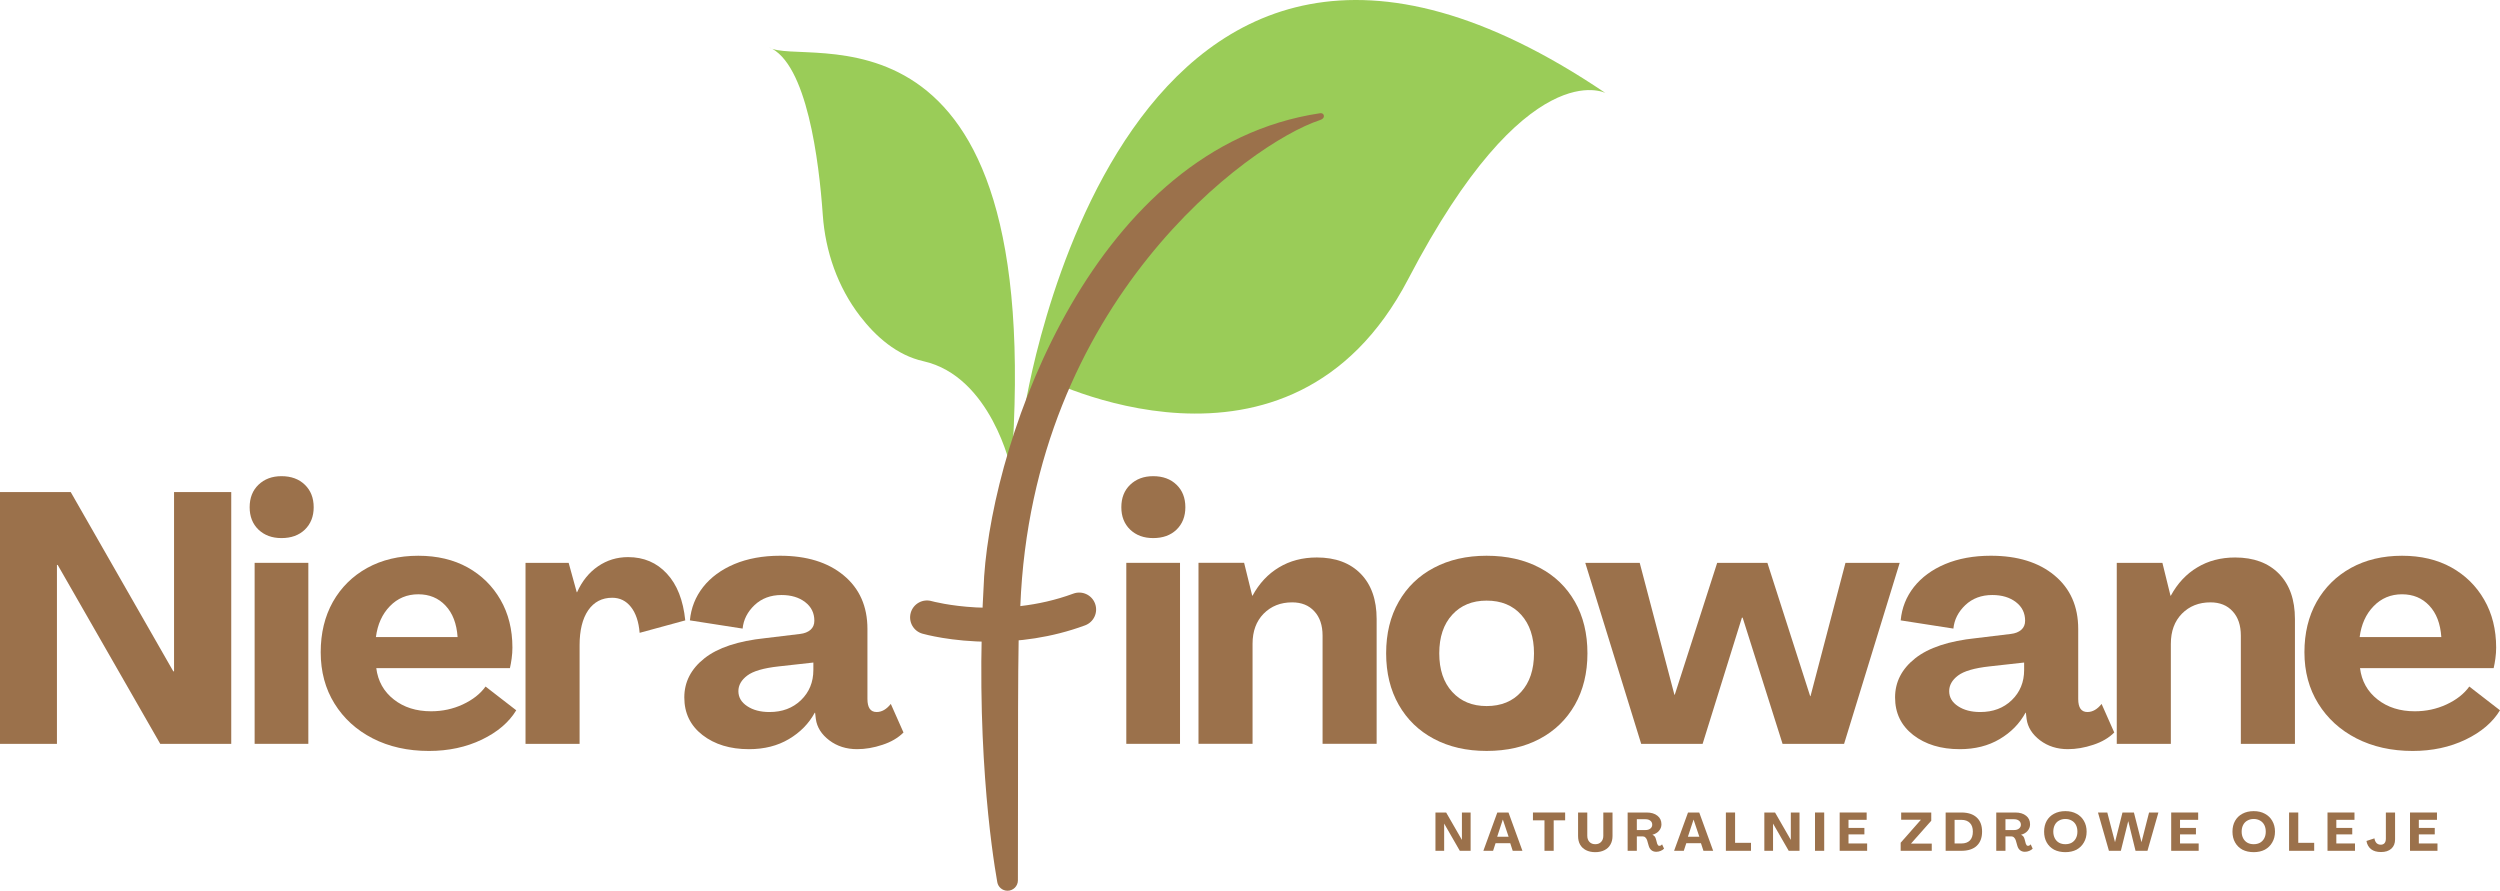 <?xml version="1.0" encoding="UTF-8" standalone="no"?>
<svg xmlns:inkscape="http://www.inkscape.org/namespaces/inkscape" xmlns:sodipodi="http://sodipodi.sourceforge.net/DTD/sodipodi-0.dtd" xmlns="http://www.w3.org/2000/svg" xmlns:svg="http://www.w3.org/2000/svg" xmlns:ns="&#38;ns_sfw;" version="1.1" id="Layer_1" x="0px" y="0px" width="293.857px" height="104.699px" viewBox="0 0 293.857 104.699" xml:space="preserve"><defs id="defs26"></defs>
<path fill="#9acc58" d="m 188.713,10.935 c 0,0 -9.242,-4.869 -23.188,21.868 -13.949,26.738 -43.161,11.471 -43.161,11.471 l -1.981,4.126 c 0.001,0 11.224,-76.085 68.33,-37.465" id="path1"></path>
<path fill="#9acc58" d="m 118.857,55.25 c 0,0 0,0.248 0,0 0,-0.248 -2.393,-11.018 -10.315,-12.792 -3.131,-0.701 -5.604,-2.9 -7.452,-5.305 -2.626,-3.419 -4.077,-7.59 -4.378,-11.893 -0.44,-6.288 -1.855,-17.863 -6.324,-19.711 3.804,2.533 32.81,-7.955 28.469,49.701" id="path2"></path>
<rect x="132.389" y="66.158" fill="#9b714b" width="6.313" height="21.275" id="rect2"></rect>
<path fill="#9b714b" d="m 135.546,55.971 c -1.103,0 -2.001,0.336 -2.703,1.008 -0.695,0.666 -1.038,1.547 -1.038,2.646 0,1.08 0.343,1.957 1.038,2.629 0.702,0.666 1.6,0.994 2.703,0.994 1.14,0 2.053,-0.328 2.747,-0.994 0.691,-0.672 1.037,-1.549 1.037,-2.629 0,-1.1 -0.346,-1.98 -1.037,-2.646 -0.694,-0.672 -1.607,-1.008 -2.747,-1.008" id="path3"></path>
<path fill="#9b714b" d="m 154.785,65.527 c -1.689,0 -3.17,0.391 -4.457,1.17 -1.287,0.77 -2.318,1.877 -3.099,3.316 h -0.043 l -0.949,-3.857 h -5.363 v 21.275 h 6.355 V 75.67 c 0,-1.469 0.433,-2.648 1.302,-3.537 0.877,-0.885 1.99,-1.33 3.346,-1.33 1.109,0 1.98,0.352 2.615,1.053 0.645,0.693 0.967,1.648 0.967,2.863 v 12.713 h 6.355 v -14.67 c 0,-2.27 -0.625,-4.041 -1.871,-5.318 -1.25,-1.276 -2.964,-1.917 -5.158,-1.917" id="path4"></path>
<path fill="#9b714b" d="m 185.117,70.73 c -0.988,-1.725 -2.363,-3.055 -4.135,-3.99 -1.777,-0.941 -3.855,-1.416 -6.242,-1.416 -2.359,0 -4.424,0.475 -6.195,1.416 -1.775,0.936 -3.154,2.266 -4.135,3.99 -0.986,1.719 -1.479,3.738 -1.479,6.064 0,2.301 0.492,4.318 1.479,6.049 0.98,1.727 2.359,3.063 4.135,4.004 1.771,0.945 3.836,1.42 6.195,1.42 2.387,0 4.465,-0.475 6.242,-1.42 1.771,-0.941 3.146,-2.277 4.135,-4.004 0.982,-1.73 1.475,-3.748 1.475,-6.049 0,-2.325 -0.492,-4.345 -1.475,-6.064 m -6.312,10.594 c -0.996,1.111 -2.35,1.668 -4.064,1.668 -1.686,0 -3.037,-0.557 -4.047,-1.668 -1.016,-1.109 -1.52,-2.619 -1.52,-4.529 0,-1.908 0.504,-3.42 1.52,-4.531 1.01,-1.109 2.361,-1.666 4.047,-1.666 1.715,0 3.068,0.557 4.064,1.666 1.002,1.111 1.506,2.623 1.506,4.531 0,1.91 -0.504,3.42 -1.506,4.529" id="path5"></path>
<polygon fill="#9b714b" points="204.836,72.6 209.527,87.434 216.76,87.434 223.295,66.158 216.922,66.158 212.814,81.822 212.771,81.822 207.744,66.158 201.842,66.158 196.857,81.662 196.814,81.662 192.736,66.158 186.336,66.158 192.91,87.434 200.131,87.434 204.75,72.6 " id="polygon5"></polygon>
<path fill="#9b714b" d="m 247.027,82.742 c -0.51,0.637 -1.064,0.951 -1.668,0.951 -0.723,0 -1.08,-0.514 -1.08,-1.535 v -8.227 c 0,-2.66 -0.934,-4.758 -2.793,-6.299 -1.852,-1.539 -4.348,-2.309 -7.482,-2.309 -2.016,0 -3.805,0.328 -5.359,0.979 -1.553,0.654 -2.777,1.557 -3.684,2.703 -0.9,1.15 -1.416,2.455 -1.549,3.916 l 6.195,0.965 c 0.105,-1.053 0.574,-1.973 1.402,-2.762 0.836,-0.789 1.893,-1.184 3.172,-1.184 1.127,0 2.051,0.277 2.775,0.832 0.721,0.549 1.082,1.279 1.082,2.193 0,0.449 -0.154,0.803 -0.453,1.066 -0.305,0.264 -0.709,0.424 -1.213,0.482 l -4.105,0.496 c -3.188,0.334 -5.568,1.121 -7.148,2.369 -1.576,1.248 -2.367,2.781 -2.367,4.602 0,1.836 0.709,3.303 2.133,4.414 1.436,1.109 3.252,1.666 5.467,1.666 1.803,0 3.365,-0.396 4.691,-1.184 1.334,-0.789 2.346,-1.82 3.039,-3.098 h 0.045 l 0.086,0.744 c 0.135,0.965 0.662,1.799 1.58,2.498 0.914,0.691 2.006,1.039 3.273,1.039 0.971,0 1.963,-0.172 2.98,-0.512 1.012,-0.33 1.834,-0.811 2.469,-1.447 z m -9.105,-3.988 c 0,1.432 -0.49,2.615 -1.461,3.551 -0.965,0.928 -2.199,1.389 -3.697,1.389 -1.051,0 -1.926,-0.227 -2.617,-0.688 -0.693,-0.457 -1.035,-1.045 -1.035,-1.768 0,-0.691 0.342,-1.303 1.035,-1.828 0.691,-0.525 1.924,-0.885 3.699,-1.08 l 4.076,-0.453 z" id="path6"></path>
<path fill="#9b714b" d="m 263.395,74.719 v 12.715 h 6.359 V 72.762 c 0,-2.27 -0.627,-4.041 -1.871,-5.318 -1.25,-1.275 -2.969,-1.916 -5.158,-1.916 -1.689,0 -3.17,0.391 -4.457,1.17 -1.287,0.77 -2.32,1.877 -3.1,3.318 h -0.043 l -0.949,-3.857 h -5.365 v 21.275 h 6.357 V 75.67 c 0,-1.469 0.432,-2.648 1.301,-3.537 0.877,-0.885 1.992,-1.33 3.348,-1.33 1.107,0 1.98,0.352 2.613,1.053 0.644,0.693 0.965,1.648 0.965,2.863" id="path7"></path>
<path fill="#9b714b" d="m 287.574,82.801 c -1.162,0.539 -2.404,0.805 -3.727,0.805 -1.746,0 -3.207,-0.461 -4.383,-1.389 -1.182,-0.924 -1.867,-2.152 -2.061,-3.684 h 15.709 c 0.076,-0.328 0.145,-0.707 0.205,-1.139 0.057,-0.428 0.088,-0.854 0.088,-1.271 0,-2.133 -0.469,-4.008 -1.404,-5.627 -0.926,-1.613 -2.213,-2.881 -3.857,-3.799 -1.646,-0.912 -3.58,-1.373 -5.803,-1.373 -2.271,0 -4.271,0.479 -6.006,1.432 -1.725,0.957 -3.066,2.287 -4.033,3.988 -0.957,1.707 -1.432,3.68 -1.432,5.92 0,2.279 0.541,4.293 1.623,6.035 1.08,1.746 2.576,3.109 4.484,4.09 1.92,0.984 4.127,1.479 6.621,1.479 2.297,0 4.369,-0.447 6.211,-1.33 1.842,-0.885 3.189,-2.037 4.047,-3.449 l -3.607,-2.791 c -0.614,0.857 -1.505,1.558 -2.675,2.103 m -8.576,-11.543 c 0.904,-0.936 2.02,-1.404 3.344,-1.404 1.305,0 2.371,0.445 3.201,1.33 0.838,0.887 1.309,2.119 1.418,3.697 h -9.6 c 0.192,-1.49 0.737,-2.697 1.637,-3.623" id="path8"></path>
<polygon fill="#9b714b" points="8.315,57.842 0,57.842 0,87.434 6.693,87.434 6.693,66.404 6.781,66.404 18.836,87.434 27.181,87.434 27.181,57.842 20.458,57.842 20.458,78.914 20.371,78.914 " id="polygon8"></polygon>
<rect x="29.93" y="66.158" fill="#9b714b" width="6.313" height="21.275" id="rect8"></rect>
<path fill="#9b714b" d="m 33.085,55.971 c -1.103,0 -2.002,0.336 -2.703,1.008 -0.694,0.666 -1.037,1.547 -1.037,2.646 0,1.08 0.343,1.957 1.037,2.629 0.701,0.666 1.6,0.994 2.703,0.994 1.14,0 2.054,-0.328 2.748,-0.994 0.69,-0.672 1.038,-1.549 1.038,-2.629 0,-1.1 -0.348,-1.98 -1.038,-2.646 -0.694,-0.672 -1.607,-1.008 -2.748,-1.008" id="path9"></path>
<path fill="#9b714b" d="m 54.4,82.801 c -1.161,0.539 -2.404,0.805 -3.726,0.805 -1.746,0 -3.207,-0.461 -4.384,-1.389 -1.18,-0.924 -1.867,-2.152 -2.061,-3.684 h 15.709 c 0.076,-0.328 0.146,-0.707 0.205,-1.139 0.059,-0.428 0.088,-0.854 0.088,-1.271 0,-2.133 -0.468,-4.008 -1.403,-5.627 -0.928,-1.613 -2.214,-2.881 -3.858,-3.799 -1.648,-0.912 -3.581,-1.373 -5.802,-1.373 -2.273,0 -4.274,0.479 -6.006,1.432 -1.724,0.957 -3.069,2.287 -4.033,3.988 -0.957,1.707 -1.432,3.68 -1.432,5.92 0,2.279 0.54,4.293 1.621,6.035 1.082,1.746 2.576,3.109 4.487,4.09 1.917,0.984 4.124,1.479 6.619,1.479 2.298,0 4.37,-0.447 6.211,-1.33 1.841,-0.885 3.189,-2.037 4.047,-3.449 l -3.608,-2.791 c -0.613,0.857 -1.505,1.558 -2.674,2.103 M 45.822,71.258 c 0.906,-0.936 2.021,-1.404 3.347,-1.404 1.304,0 2.371,0.445 3.2,1.33 0.837,0.887 1.309,2.119 1.418,3.697 h -9.601 c 0.193,-1.49 0.738,-2.697 1.636,-3.623" id="path10"></path>
<path fill="#9b714b" d="m 78.387,67.428 c -1.191,-1.293 -2.712,-1.943 -4.56,-1.943 -1.309,0 -2.485,0.361 -3.537,1.082 -1.052,0.723 -1.871,1.734 -2.456,3.039 h -0.043 l -0.95,-3.447 h -5.07 v 21.275 h 6.356 V 75.846 c 0,-1.754 0.336,-3.121 1.008,-4.107 0.68,-0.982 1.622,-1.477 2.821,-1.477 0.906,0 1.64,0.363 2.206,1.082 0.574,0.725 0.914,1.736 1.023,3.041 l 5.363,-1.463 c -0.244,-2.373 -0.963,-4.209 -2.161,-5.494" id="path11"></path>
<path fill="#9b714b" d="m 103.042,83.693 c -0.724,0 -1.081,-0.514 -1.081,-1.535 v -8.227 c 0,-2.66 -0.933,-4.758 -2.792,-6.299 -1.853,-1.539 -4.348,-2.309 -7.482,-2.309 -2.017,0 -3.807,0.328 -5.363,0.979 -1.549,0.654 -2.776,1.557 -3.682,2.703 -0.899,1.15 -1.414,2.455 -1.549,3.916 l 6.196,0.965 c 0.105,-1.053 0.573,-1.973 1.403,-2.762 0.836,-0.789 1.892,-1.184 3.171,-1.184 1.128,0 2.053,0.277 2.776,0.832 0.719,0.549 1.082,1.279 1.082,2.193 0,0.449 -0.153,0.803 -0.453,1.066 -0.303,0.264 -0.709,0.424 -1.212,0.482 l -4.107,0.496 c -3.186,0.334 -5.568,1.121 -7.146,2.369 -1.579,1.248 -2.368,2.781 -2.368,4.602 0,1.836 0.708,3.303 2.134,4.414 1.432,1.109 3.251,1.666 5.465,1.666 1.802,0 3.365,-0.396 4.691,-1.184 1.334,-0.789 2.346,-1.82 3.04,-3.098 h 0.044 l 0.088,0.744 c 0.134,0.965 0.66,1.799 1.578,2.498 0.913,0.691 2.005,1.039 3.273,1.039 0.972,0 1.965,-0.172 2.981,-0.512 1.012,-0.33 1.834,-0.811 2.47,-1.447 l -1.491,-3.361 c -0.509,0.64 -1.064,0.954 -1.666,0.954 m -7.438,-4.939 c 0,1.432 -0.49,2.615 -1.461,3.551 -0.964,0.928 -2.2,1.389 -3.697,1.389 -1.052,0 -1.926,-0.227 -2.616,-0.688 -0.694,-0.457 -1.038,-1.045 -1.038,-1.768 0,-0.691 0.344,-1.303 1.038,-1.828 0.69,-0.525 1.921,-0.885 3.698,-1.08 l 4.077,-0.453 v 0.877 z" id="path12"></path>
<polygon fill="#9b714b" points="169.984,95.504 168.727,95.504 168.727,100.006 169.75,100.006 169.75,96.805 171.59,100.006 172.861,100.006 172.861,95.504 171.838,95.504 171.838,98.703 171.824,98.703 " id="polygon12"></polygon>
<path fill="#9b714b" d="m 175.998,95.504 -1.639,4.502 h 1.143 l 0.291,-0.893 h 1.725 l 0.291,0.893 h 1.141 l -1.637,-4.502 z m -0.016,2.85 0.656,-2.002 h 0.018 l 0.67,2.002 z" id="path13"></path>
<polygon fill="#9b714b" points="181.543,100.006 182.625,100.006 182.625,96.424 183.971,96.424 183.971,95.504 180.186,95.504 180.186,96.424 181.543,96.424 " id="polygon13"></polygon>
<path fill="#9b714b" d="m 188.459,98.236 c 0,0.303 -0.086,0.547 -0.264,0.73 -0.168,0.176 -0.393,0.264 -0.686,0.264 -0.293,0 -0.523,-0.094 -0.688,-0.277 -0.168,-0.184 -0.248,-0.424 -0.248,-0.717 v -2.732 h -1.082 v 2.762 c 0,0.391 0.078,0.727 0.234,1.008 0.164,0.287 0.396,0.504 0.701,0.658 0.301,0.154 0.662,0.234 1.082,0.234 0.416,0 0.777,-0.08 1.082,-0.234 0.309,-0.154 0.543,-0.371 0.701,-0.658 0.164,-0.281 0.248,-0.617 0.248,-1.008 v -2.762 h -1.082 v 2.732 z" id="path14"></path>
<path fill="#9b714b" d="m 195.217,99.375 c -0.051,0.031 -0.102,0.045 -0.16,0.045 -0.068,0 -0.123,-0.018 -0.16,-0.057 -0.041,-0.049 -0.074,-0.107 -0.104,-0.176 l -0.146,-0.541 c -0.027,-0.125 -0.08,-0.234 -0.145,-0.324 -0.072,-0.086 -0.16,-0.15 -0.277,-0.203 0.326,-0.088 0.588,-0.236 0.771,-0.453 0.197,-0.223 0.295,-0.482 0.295,-0.773 0,-0.428 -0.158,-0.764 -0.469,-1.008 -0.314,-0.254 -0.738,-0.381 -1.271,-0.381 h -2.234 v 4.502 h 1.08 v -1.697 h 0.688 c 0.123,0 0.234,0.045 0.322,0.133 0.094,0.088 0.162,0.201 0.203,0.336 l 0.189,0.658 c 0.061,0.203 0.162,0.373 0.309,0.496 0.152,0.123 0.344,0.189 0.568,0.189 0.184,0 0.355,-0.035 0.514,-0.102 0.162,-0.066 0.297,-0.152 0.408,-0.264 l -0.234,-0.512 c -0.04,0.054 -0.089,0.097 -0.147,0.132 m -1.227,-1.986 c -0.146,0.117 -0.336,0.176 -0.57,0.176 h -1.023 v -1.271 h 1.023 c 0.234,0 0.424,0.059 0.57,0.176 0.146,0.117 0.217,0.273 0.217,0.467 0,0.186 -0.07,0.334 -0.217,0.452" id="path15"></path>
<path fill="#9b714b" d="m 198.414,95.504 -1.637,4.502 h 1.141 l 0.293,-0.893 h 1.725 l 0.291,0.893 h 1.143 l -1.637,-4.502 z m -0.014,2.85 0.658,-2.002 h 0.014 l 0.674,2.002 z" id="path16"></path>
<polygon fill="#9b714b" points="202.865,100.006 205.818,100.006 205.818,99.068 203.947,99.068 203.947,95.504 202.865,95.504 " id="polygon16"></polygon>
<polygon fill="#9b714b" points="208.643,95.504 207.385,95.504 207.385,100.006 208.408,100.006 208.408,96.805 210.25,100.006 211.52,100.006 211.52,95.504 210.498,95.504 210.498,98.703 210.482,98.703 " id="polygon17"></polygon>
<rect x="213.34" y="95.504" fill="#9b714b" width="1.082" height="4.502" id="rect17"></rect>
<polygon fill="#9b714b" points="219.146,97.316 217.279,97.316 217.279,96.365 219.412,96.365 219.412,95.504 216.24,95.504 216.24,100.006 219.469,100.006 219.469,99.143 217.279,99.143 217.279,98.076 219.146,98.076 " id="polygon18"></polygon>
<polygon fill="#9b714b" points="223.469,95.504 223.469,96.352 225.793,96.352 223.41,99.057 223.41,100.006 227.064,100.006 227.064,99.158 224.623,99.158 227.006,96.469 227.006,95.504 " id="polygon19"></polygon>
<path fill="#9b714b" d="m 230.551,95.504 h -1.854 v 4.502 h 1.854 c 0.777,0 1.379,-0.195 1.797,-0.586 0.418,-0.387 0.631,-0.943 0.631,-1.666 0,-0.73 -0.213,-1.285 -0.631,-1.666 -0.418,-0.387 -1.02,-0.584 -1.797,-0.584 m 0.994,3.287 c -0.234,0.234 -0.564,0.352 -0.994,0.352 h -0.803 v -2.775 h 0.803 c 0.43,0 0.76,0.123 0.994,0.363 0.234,0.234 0.35,0.578 0.35,1.023 0,0.449 -0.116,0.797 -0.35,1.037" id="path19"></path>
<path fill="#9b714b" d="m 238.547,99.375 c -0.051,0.031 -0.104,0.045 -0.16,0.045 -0.07,0 -0.123,-0.018 -0.162,-0.057 -0.041,-0.049 -0.072,-0.107 -0.102,-0.176 l -0.146,-0.541 c -0.029,-0.125 -0.08,-0.234 -0.146,-0.324 -0.07,-0.086 -0.16,-0.15 -0.275,-0.203 0.326,-0.088 0.588,-0.236 0.771,-0.453 0.195,-0.223 0.293,-0.482 0.293,-0.773 0,-0.428 -0.158,-0.764 -0.467,-1.008 -0.314,-0.254 -0.738,-0.381 -1.271,-0.381 h -2.236 v 4.502 h 1.082 v -1.697 h 0.688 c 0.123,0 0.234,0.045 0.322,0.133 0.092,0.088 0.162,0.201 0.203,0.336 l 0.189,0.658 c 0.061,0.203 0.16,0.373 0.309,0.496 0.152,0.123 0.342,0.189 0.568,0.189 0.182,0 0.355,-0.035 0.512,-0.102 0.164,-0.066 0.299,-0.152 0.408,-0.264 l -0.234,-0.512 c -0.041,0.054 -0.088,0.097 -0.146,0.132 m -1.227,-1.986 c -0.148,0.117 -0.336,0.176 -0.57,0.176 h -1.023 v -1.271 h 1.023 c 0.234,0 0.422,0.059 0.57,0.176 0.145,0.117 0.219,0.273 0.219,0.467 0,0.186 -0.074,0.334 -0.219,0.452" id="path20"></path>
<path fill="#9b714b" d="m 244.082,95.65 c -0.373,-0.205 -0.811,-0.307 -1.314,-0.307 -0.506,0 -0.949,0.102 -1.328,0.307 -0.373,0.197 -0.658,0.475 -0.865,0.832 -0.201,0.361 -0.305,0.785 -0.305,1.271 0,0.49 0.104,0.914 0.305,1.271 0.207,0.363 0.492,0.643 0.865,0.848 0.379,0.193 0.822,0.293 1.328,0.293 0.504,0 0.941,-0.1 1.314,-0.293 0.371,-0.205 0.658,-0.484 0.863,-0.848 0.213,-0.357 0.322,-0.781 0.322,-1.271 0,-0.486 -0.109,-0.91 -0.322,-1.271 -0.205,-0.357 -0.492,-0.634 -0.863,-0.832 m -0.072,2.879 c -0.117,0.227 -0.285,0.402 -0.496,0.525 -0.215,0.117 -0.463,0.176 -0.746,0.176 -0.285,0 -0.531,-0.059 -0.744,-0.176 -0.217,-0.123 -0.379,-0.299 -0.498,-0.525 -0.115,-0.225 -0.176,-0.482 -0.176,-0.775 0,-0.299 0.061,-0.563 0.176,-0.789 0.119,-0.223 0.281,-0.395 0.498,-0.512 0.213,-0.123 0.459,-0.189 0.744,-0.189 0.283,0 0.531,0.066 0.746,0.189 0.211,0.117 0.379,0.289 0.496,0.512 0.117,0.227 0.174,0.49 0.174,0.789 0,0.293 -0.057,0.551 -0.174,0.775" id="path21"></path>
<polygon fill="#9b714b" points="249.482,95.504 248.605,98.996 247.697,95.504 246.602,95.504 247.889,100.004 249.291,100.004 250.152,96.541 250.168,96.541 251.016,100.004 252.42,100.004 253.705,95.504 252.607,95.504 251.717,98.996 250.826,95.504 " id="polygon21"></polygon>
<polygon fill="#9b714b" points="258.117,97.316 256.246,97.316 256.246,96.365 258.379,96.365 258.379,95.504 255.209,95.504 255.209,100.006 258.438,100.006 258.438,99.143 256.246,99.143 256.246,98.076 258.117,98.076 " id="polygon22"></polygon>
<path fill="#9b714b" d="m 266.221,95.65 c -0.371,-0.205 -0.809,-0.307 -1.314,-0.307 -0.505,0 -0.949,0.102 -1.328,0.307 -0.373,0.197 -0.658,0.475 -0.861,0.832 -0.205,0.361 -0.307,0.785 -0.307,1.271 0,0.49 0.102,0.914 0.307,1.271 0.203,0.363 0.488,0.643 0.861,0.848 0.379,0.193 0.822,0.293 1.328,0.293 0.506,0 0.943,-0.1 1.314,-0.293 0.371,-0.205 0.66,-0.484 0.863,-0.848 0.213,-0.357 0.324,-0.781 0.324,-1.271 0,-0.486 -0.111,-0.91 -0.324,-1.271 -0.203,-0.357 -0.492,-0.634 -0.863,-0.832 m -0.071,2.879 c -0.117,0.227 -0.287,0.402 -0.496,0.525 -0.217,0.117 -0.465,0.176 -0.748,0.176 -0.283,0 -0.531,-0.059 -0.744,-0.176 -0.215,-0.123 -0.379,-0.299 -0.496,-0.525 -0.117,-0.225 -0.176,-0.482 -0.176,-0.775 0,-0.299 0.059,-0.563 0.176,-0.789 0.117,-0.223 0.281,-0.395 0.496,-0.512 0.213,-0.123 0.461,-0.189 0.744,-0.189 0.283,0 0.531,0.066 0.748,0.189 0.209,0.117 0.379,0.289 0.496,0.512 0.117,0.227 0.174,0.49 0.174,0.789 0,0.293 -0.056,0.551 -0.174,0.775" id="path22"></path>
<polygon fill="#9b714b" points="269.064,100.006 272.016,100.006 272.016,99.068 270.145,99.068 270.145,95.504 269.064,95.504 " id="polygon23"></polygon>
<polygon fill="#9b714b" points="276.49,97.316 274.619,97.316 274.619,96.365 276.752,96.365 276.752,95.504 273.582,95.504 273.582,100.006 276.813,100.006 276.813,99.143 274.619,99.143 274.619,98.076 276.49,98.076 " id="polygon24"></polygon>
<path fill="#9b714b" d="m 280.441,98.586 c 0,0.229 -0.057,0.404 -0.16,0.527 -0.109,0.117 -0.258,0.176 -0.439,0.176 -0.197,0 -0.361,-0.063 -0.496,-0.189 -0.129,-0.137 -0.213,-0.322 -0.25,-0.557 l -0.936,0.307 c 0.066,0.408 0.25,0.73 0.541,0.965 0.293,0.225 0.682,0.336 1.17,0.336 0.514,0 0.92,-0.131 1.213,-0.395 0.293,-0.264 0.439,-0.627 0.439,-1.096 v -3.156 h -1.082 z" id="path24"></path>
<polygon fill="#9b714b" points="286.188,97.316 284.316,97.316 284.316,96.365 286.449,96.365 286.449,95.504 283.279,95.504 283.279,100.006 286.508,100.006 286.508,99.143 284.316,99.143 284.316,98.076 286.188,98.076 " id="polygon25"></polygon>
<path fill="#9b714b" d="m 155.105,14.132 c -8.272,2.739 -33.771,21.336 -35.175,57.147 -0.37,1.428 -0.236,19.895 -0.283,32.207 -0.003,0.672 -0.549,1.213 -1.222,1.213 -0.592,0 -1.098,-0.422 -1.202,-1.006 -0.646,-3.662 -2.67,-17.047 -1.543,-35.963 1.139,-16.526 12.953,-50.447 39.487,-54.422 0.328,-0.045 0.41,0.183 0.41,0.183 0,0 0.234,0.43 -0.472,0.641" id="path25"></path>
<path fill="#9b714b" d="m 116.399,75.432 c -4.563,0 -7.758,-0.889 -7.98,-0.951 -1.056,-0.301 -1.667,-1.402 -1.366,-2.459 0.301,-1.055 1.4,-1.664 2.456,-1.365 0.14,0.039 8.223,2.23 16.654,-0.881 1.032,-0.379 2.174,0.146 2.554,1.176 0.38,1.031 -0.146,2.174 -1.177,2.555 -4.02,1.483 -7.921,1.925 -11.141,1.925" id="path26"></path>
</svg>

